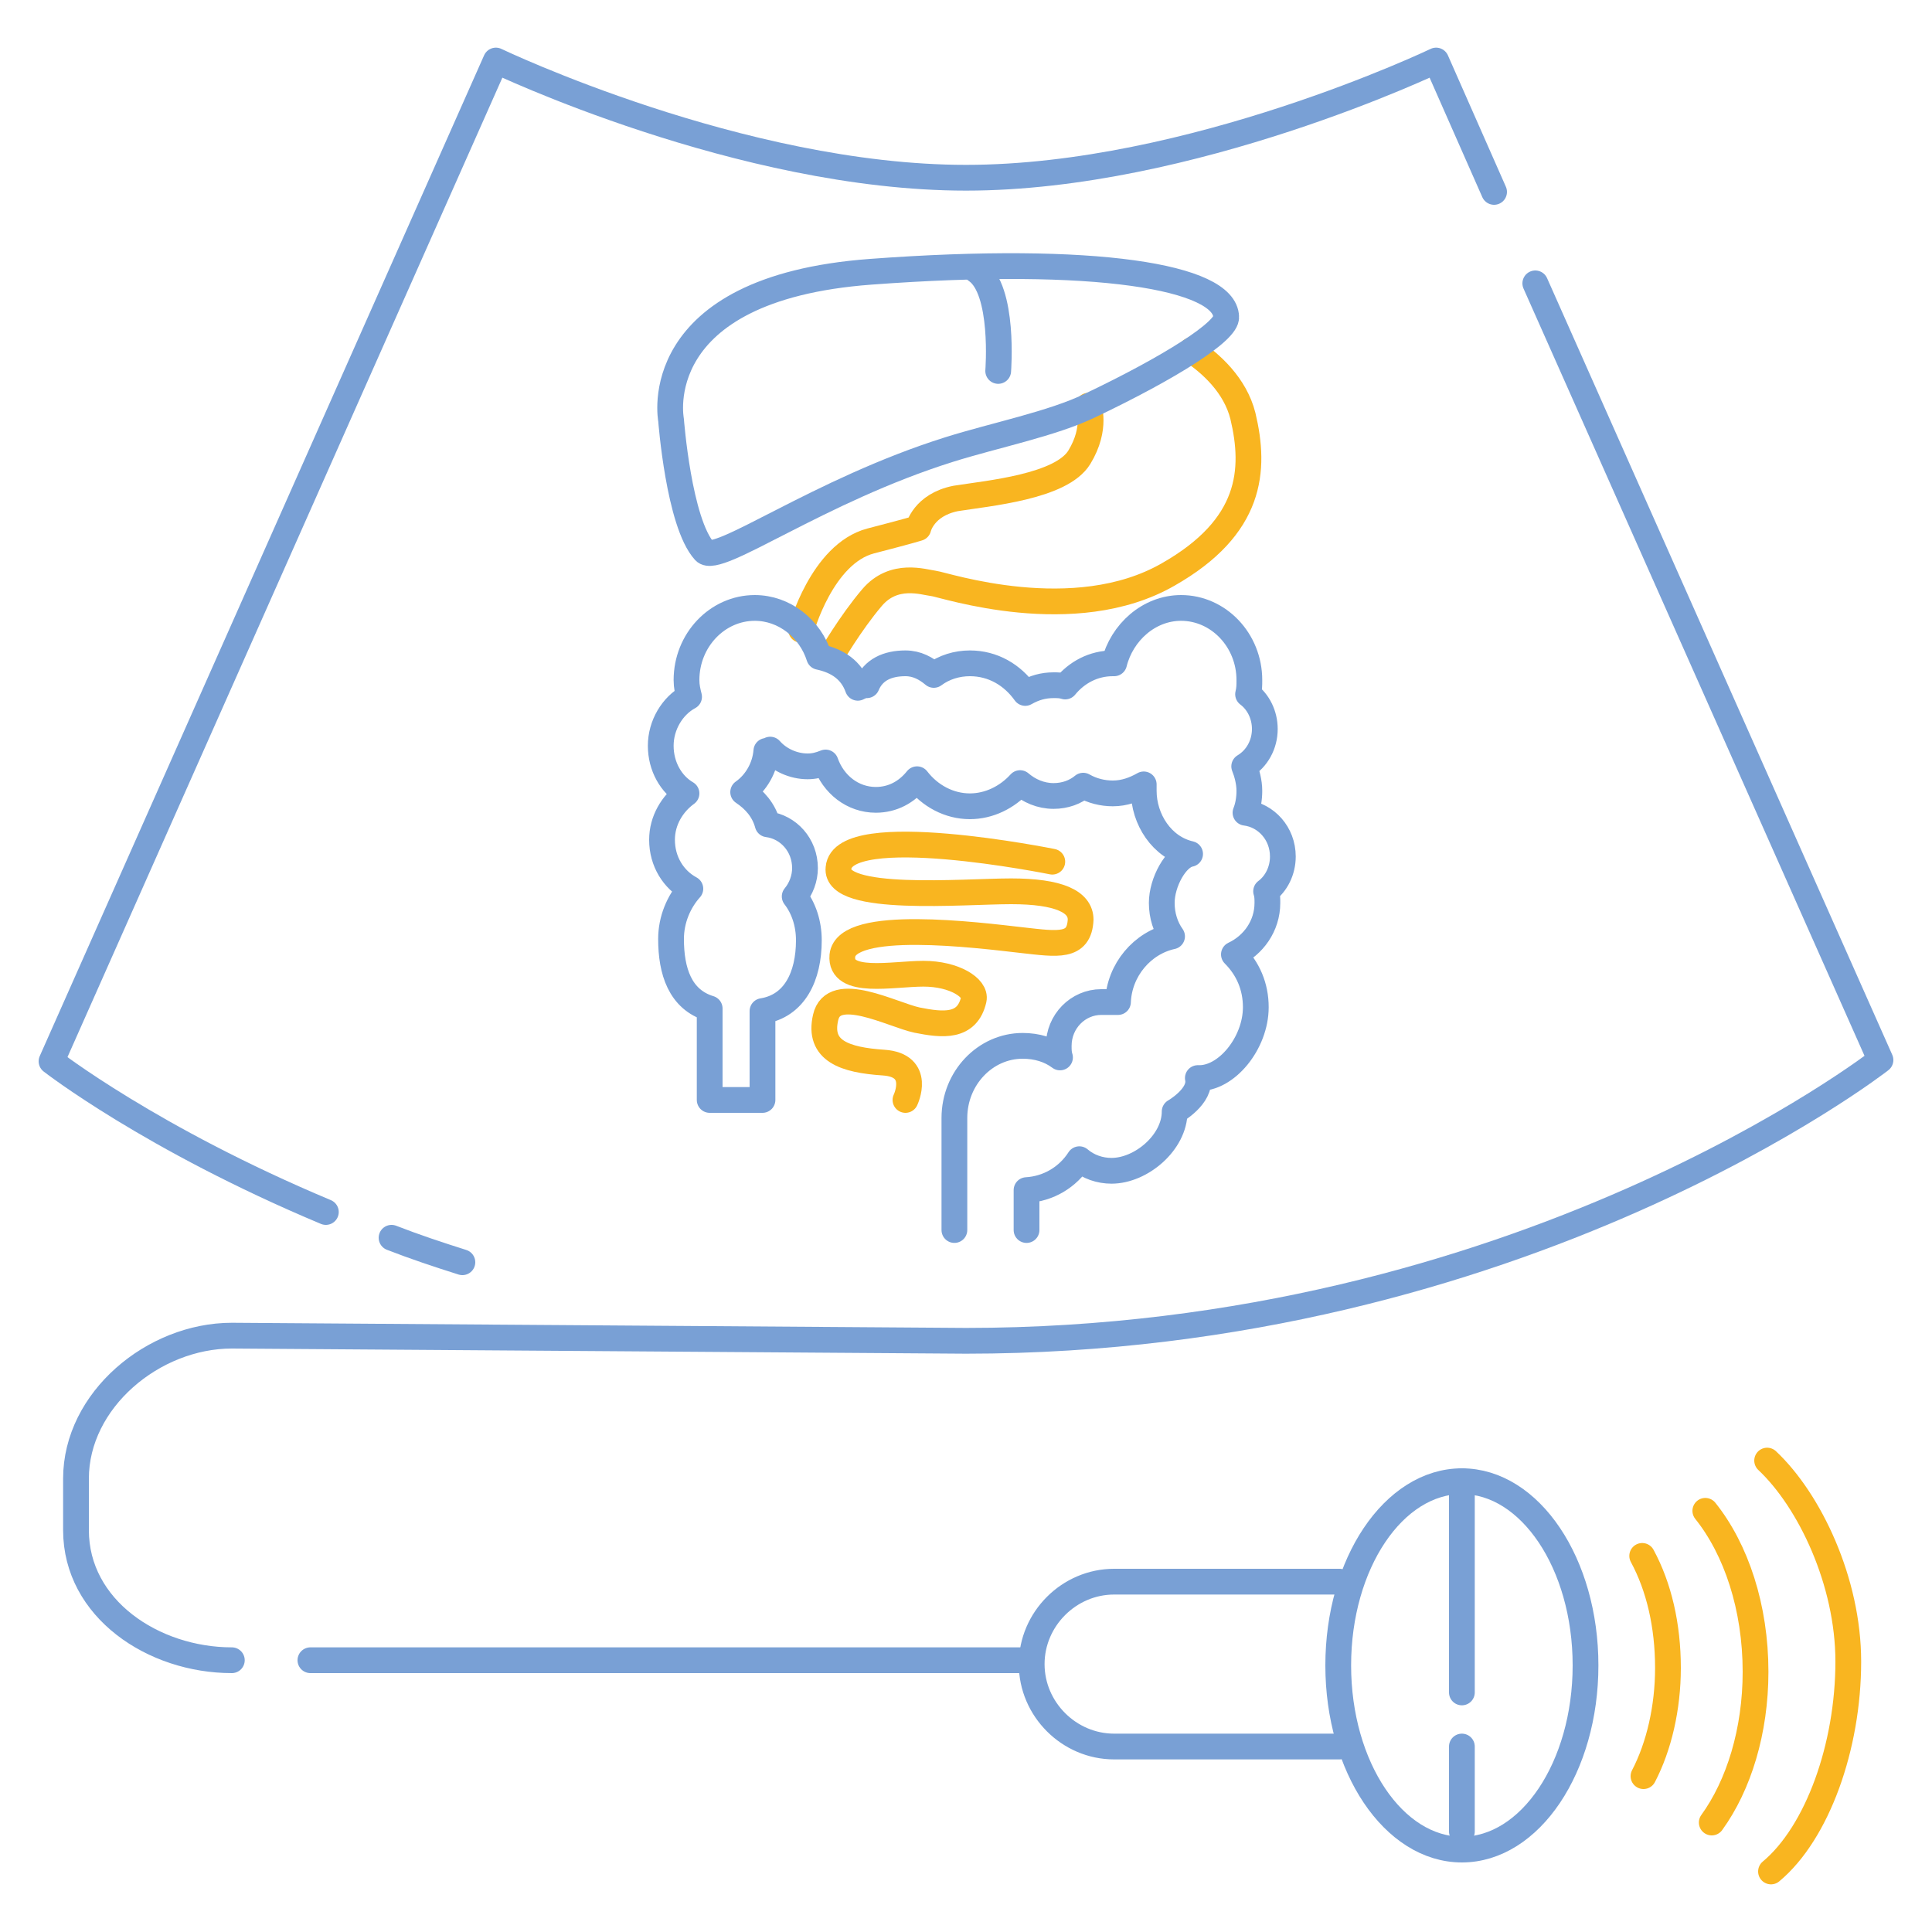 <?xml version="1.0" encoding="utf-8"?>
<!-- Generator: Adobe Illustrator 24.1.2, SVG Export Plug-In . SVG Version: 6.00 Build 0)  -->
<svg version="1.1" id="Layer_1" xmlns="http://www.w3.org/2000/svg" xmlns:xlink="http://www.w3.org/1999/xlink" x="0px" y="0px"
	 viewBox="0 0 150 150" style="enable-background:new 0 0 150 150;" xml:space="preserve">
<style type="text/css">
	.st0{fill:none;stroke:#79A0D5;stroke-width:2;stroke-linecap:round;stroke-linejoin:round;stroke-miterlimit:10;}
	.st1{fill:none;stroke:#F9B520;stroke-width:2;stroke-linecap:round;stroke-linejoin:round;stroke-miterlimit:10;}
</style>
<g>
	<g>
		<g>
			<ellipse class="st0" cx="113.5" cy="129.3" rx="9.6" ry="14.3"/>
			<path class="st1" d="M127.5,120.8c1.3,2.4,2,5.4,2,8.7c0,3.1-0.7,6.1-1.9,8.4"/>
			<path class="st1" d="M132.4,117.3c2.4,3,3.9,7.5,3.9,12.5c0,4.6-1.3,8.8-3.4,11.7"/>
			<path class="st1" d="M137.2,113.4c3.3,3.1,6.3,9.4,6.3,15.6c0,6.6-2.4,13.3-6,16.3"/>
			<path class="st0" d="M104,135.6H86.5c-3.5,0-6.4-2.9-6.4-6.4l0,0c0-3.5,2.9-6.4,6.4-6.4H104"/>
			<line class="st0" x1="113.5" y1="115" x2="113.5" y2="131.4"/>
			<line class="st0" x1="113.5" y1="135.6" x2="113.5" y2="142.2"/>
		</g>
		<path class="st0" d="M30.4,96.1c1.8,0.7,3.6,1.3,5.5,1.9"/>
		<path class="st0" d="M116,14.9l-4.5-10.2c0,0-19,9.1-36.5,9.1S38.5,4.7,38.5,4.7L4,82.4c0,0,7.7,6,21.3,11.7"/>
		<path class="st0" d="M18,128.9c-6.1,0-12.1-4-12.1-10.1v-4c0-6.1,6-11.1,12.1-11.1l57,0.4c43.1,0,71-21.8,71-21.8L119.2,22"/>
		<line class="st0" x1="79.7" y1="128.9" x2="24.1" y2="128.9"/>
	</g>
	<g>
		<g>
			<path class="st1" d="M62.2,48.9c0,0,1.6-5.9,5.4-6.9c3.1-0.8,3.7-1,3.7-1s0.4-1.8,2.9-2.3c2.5-0.4,8.2-0.9,9.6-3.2s0.7-4,0.7-4"
				/>
			<path class="st1" d="M92.5,27.2c1.5,1,3.4,2.7,4,5.1c1,4.2,0.7,8.6-5.8,12.3c-7.3,4.2-17.4,0.8-18.2,0.7s-3.1-0.9-4.8,1.1
				S64.5,51,64.5,51"/>
			<path class="st0" d="M95.2,24.6c-0.1-3.1-10.1-4.8-27.6-3.5c-17.5,1.3-15.5,11.5-15.5,11.5s0.6,8,2.6,10.2c1,1.1,8.8-4.7,19-7.9
				c3.5-1.1,8-2,10.9-3.4C90.9,28.5,95.3,25.7,95.2,24.6z"/>
			<path class="st0" d="M77.5,28.8c0,0,0.5-6.3-1.7-7.8"/>
			<g>
				<g>
					<path class="st0" d="M79.7,95.5v-3.1c1.7-0.1,3.2-1,4.1-2.4c0.7,0.6,1.6,0.9,2.5,0.9c2.3,0,4.9-2.2,4.9-4.6
						c0,0,2.1-1.2,1.8-2.6c2.2,0.1,4.5-2.7,4.5-5.5c0-1.6-0.6-3-1.7-4.1c1.5-0.7,2.6-2.2,2.6-4c0-0.3,0-0.6-0.1-0.9
						c0.8-0.6,1.3-1.6,1.3-2.7c0-1.8-1.3-3.2-2.9-3.4c0.2-0.5,0.3-1.1,0.3-1.7c0-0.7-0.2-1.4-0.4-1.9c1-0.6,1.6-1.7,1.6-2.9
						c0-1.1-0.5-2.1-1.3-2.7c0.1-0.4,0.1-0.7,0.1-1.1c0-3.1-2.4-5.6-5.3-5.6c-2.5,0-4.6,1.9-5.2,4.3c0,0-0.1,0-0.1,0
						c-1.5,0-2.8,0.7-3.7,1.8c-0.3-0.1-0.6-0.1-0.9-0.1c-0.8,0-1.5,0.2-2.2,0.6c-1-1.4-2.5-2.3-4.3-2.3c-1,0-2,0.3-2.8,0.9
						c-0.6-0.5-1.3-0.9-2.2-0.9c-1.4,0-2.5,0.5-3,1.7c-0.3,0-0.5,0.1-0.7,0.2c-0.5-1.4-1.6-2.1-3-2.4c-0.7-2.2-2.7-3.8-5-3.8
						c-2.9,0-5.3,2.5-5.3,5.6c0,0.5,0.1,0.9,0.2,1.3c-1.3,0.7-2.2,2.2-2.2,3.8c0,1.6,0.8,3,2,3.7c-1.1,0.8-1.9,2.1-1.9,3.6
						c0,1.7,0.9,3.1,2.2,3.8c-0.9,1-1.5,2.4-1.5,3.9c0,2.5,0.7,4.7,3,5.4v7.1h4.1v-6.9c2.5-0.4,3.6-2.7,3.6-5.5
						c0-1.3-0.4-2.5-1.1-3.4c0.5-0.6,0.8-1.4,0.8-2.2c0-1.8-1.3-3.2-2.9-3.4c-0.3-1.1-1-1.9-1.9-2.5c1-0.7,1.7-1.9,1.8-3.2
						c0.1,0,0.2,0,0.3-0.1c0.7,0.8,1.8,1.3,2.9,1.3c0.5,0,0.9-0.1,1.4-0.3c0.6,1.7,2.1,2.9,3.9,2.9c1.3,0,2.4-0.6,3.2-1.6
						c1,1.3,2.5,2.1,4.1,2.1c1.5,0,2.9-0.7,3.9-1.8c0.7,0.6,1.6,1,2.6,1c0.9,0,1.7-0.3,2.3-0.8c0.7,0.4,1.5,0.6,2.3,0.6
						c0.9,0,1.7-0.3,2.4-0.7c0,0.2,0,0.3,0,0.5c0,2.2,1.4,4.4,3.6,4.9c-1.1,0.2-2.2,2.2-2.2,3.8c0,1,0.3,1.9,0.8,2.6
						c-2.3,0.5-4.1,2.6-4.2,5.1c-0.2,0-1.1,0-1.3,0c-1.8,0-3.3,1.5-3.3,3.4c0,0.3,0,0.6,0.1,0.9c-0.8-0.6-1.8-0.9-2.9-0.9
						c-2.9,0-5.3,2.5-5.3,5.6c0,0.2,0,0.4,0,0.6h0v8.1"/>
				</g>
			</g>
		</g>
		<path class="st1" d="M81.7,66.9c0,0-16.3-3.3-16.6,0.5c-0.3,2.7,9.7,1.8,13.4,1.8s5.4,0.8,5.4,2.2c-0.1,2.2-1.8,1.9-4.5,1.6
			c-3.5-0.4-13.7-1.7-14,1.2c-0.2,2.3,3.9,1.4,6.3,1.4s4.1,1.1,3.9,2c-0.5,2.2-2.4,2-4.4,1.6c-1.9-0.4-6.5-2.9-7.1-0.2
			c-0.6,2.6,1.5,3.3,4.5,3.5s1.7,2.9,1.7,2.9"/>
	</g>
</g>
</svg>
